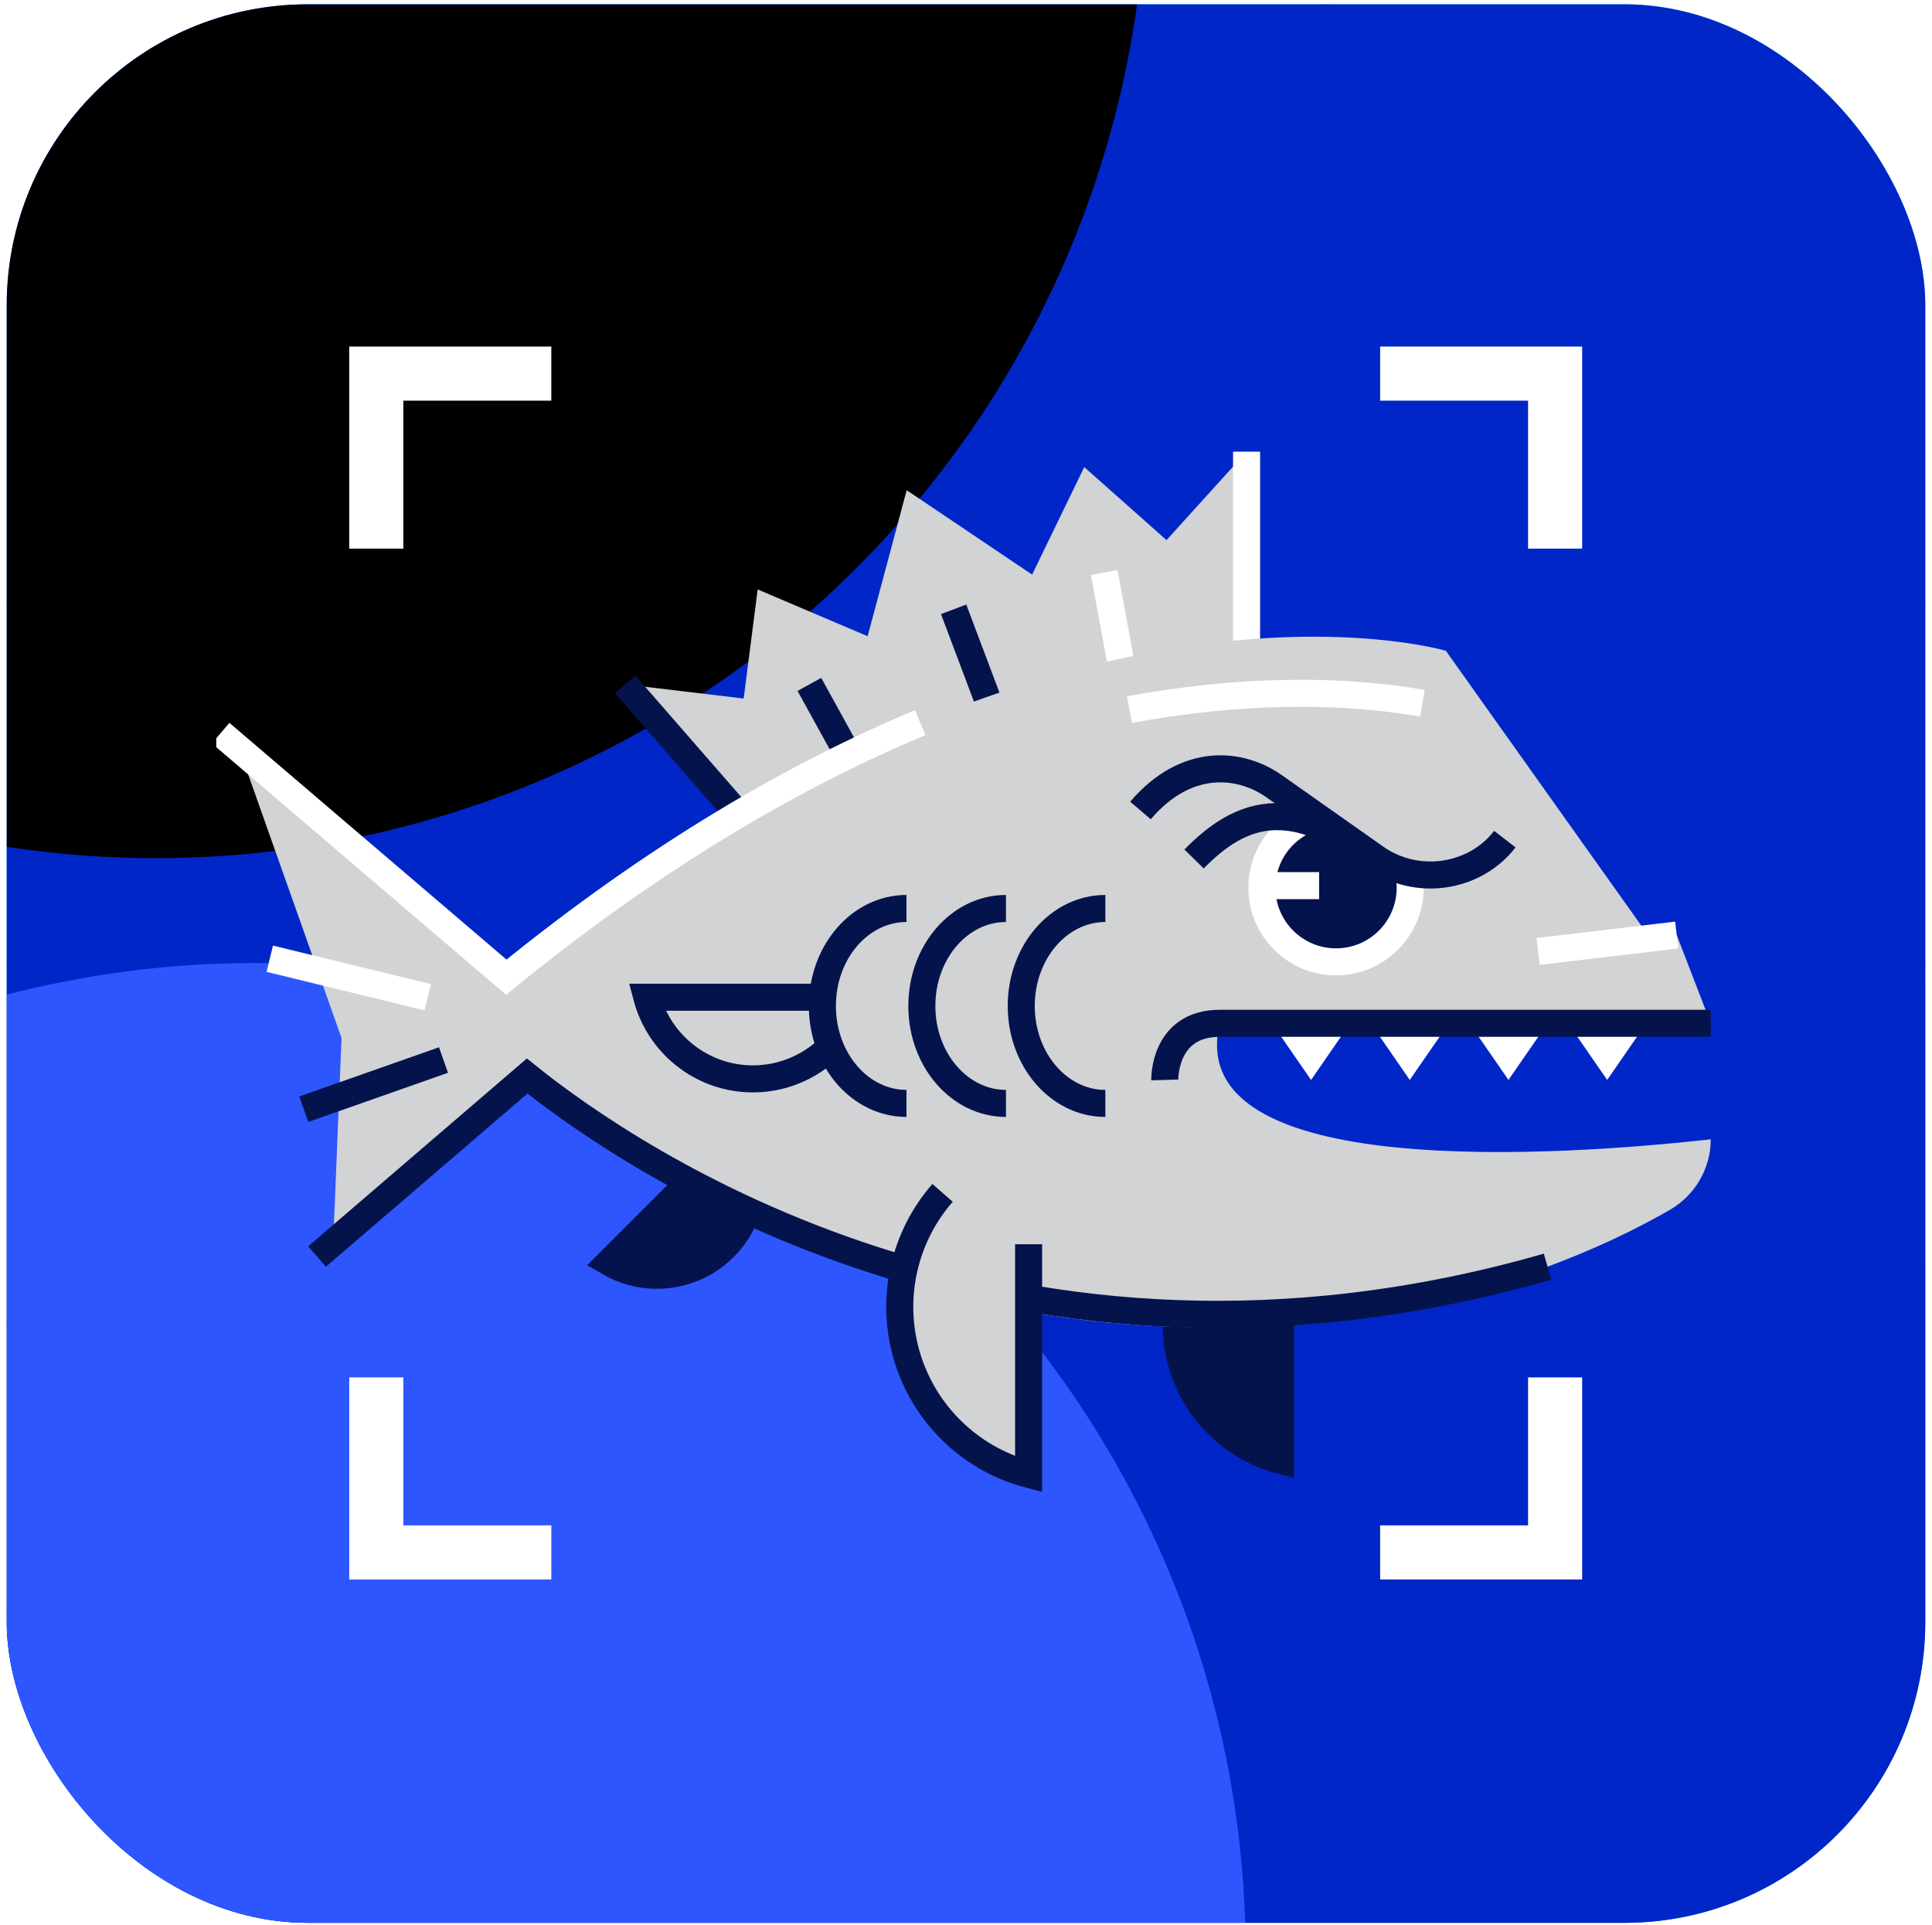 <svg width="282" height="281" viewBox="0 0 282 281" fill="none" xmlns="http://www.w3.org/2000/svg">
<g clip-path="url(#clip0_182_7965)">
<rect x="0.981" y="0.63" width="280.037" height="280.037" fill="url(#paint0_linear_182_7965)"/>
<path opacity="0.4" d="M251.532 145.795L240.471 156.876V156.498H224.47C221.056 156.498 217.781 155.14 215.369 152.724L191.187 128.496C185.179 122.477 177.023 119.094 168.518 119.094H160.09C153.58 119.094 147.415 122.025 143.306 127.075L131.047 142.139C128.7 145.023 129.495 149.279 132.623 151.154H112.182C108.862 151.154 105.586 151.929 102.618 153.416L98.371 155.544C97.585 155.938 97.585 157.059 98.371 157.453L102.618 159.58C105.586 161.067 108.862 161.842 112.182 161.842H126.563C126.251 163.577 126.737 165.454 128.126 166.846L141.279 180.021C143.376 182.122 145.933 183.705 148.749 184.646L155.529 186.91C158.8 188.002 162.226 188.56 165.674 188.56H198.642C201.623 188.56 204.59 188.975 207.457 189.796L207.578 189.83L145.933 251.591L32.791 138.237L138.39 32.441L251.532 145.795ZM161.675 161.842C159.352 165.131 155.538 167.186 151.363 167.186H150.258C146.551 167.185 142.995 165.711 140.375 163.087L139.132 161.842H161.675ZM152.467 140.468C154.175 140.468 155.813 141.147 157.019 142.355L160.298 145.642C161.857 147.203 162.945 149.109 163.518 151.154H138.877C139.293 150.904 139.684 150.601 140.038 150.246L147.917 142.354C149.123 141.146 150.76 140.468 152.467 140.468Z" fill="url(#paint1_linear_182_7965)"/>
<path d="M168.518 119.094C177.023 119.094 185.178 122.477 191.187 128.496L215.369 152.724C217.781 155.14 221.056 156.498 224.471 156.498H240.471V199.246L207.457 189.796C204.591 188.975 201.624 188.56 198.643 188.56H165.675C162.226 188.56 158.8 188.003 155.529 186.91L148.748 184.646C145.933 183.705 143.375 182.122 141.278 180.021L128.127 166.846C126.738 165.454 126.251 163.577 126.563 161.842H125.588L125.633 161.592C125.893 160.35 126.698 159.235 127.92 158.623C131.104 157.028 134.952 157.653 137.468 160.174L138.86 161.568C138.952 161.66 139.045 161.752 139.139 161.842H139.133L140.376 163.087C142.995 165.711 146.551 167.186 150.259 167.186H151.363C155.539 167.185 159.352 165.131 161.675 161.842H187.131C190.079 161.842 192.469 159.446 192.469 156.498C192.469 153.55 190.079 151.154 187.131 151.154H163.519C162.946 149.109 161.857 147.203 160.299 145.642L157.019 142.355C155.812 141.147 154.175 140.468 152.468 140.468C150.761 140.468 149.123 141.147 147.917 142.354L140.037 150.246C139.683 150.601 139.293 150.904 138.878 151.154H132.623C129.495 149.279 128.701 145.023 131.048 142.139L143.306 127.075C147.415 122.025 153.58 119.094 160.091 119.094H168.518Z" fill="url(#paint2_linear_182_7965)"/>
<rect x="224.471" y="151.154" width="21.334" height="53.435" fill="white"/>
<path d="M187.131 151.154C190.079 151.154 192.469 153.55 192.469 156.498C192.469 159.446 190.079 161.842 187.131 161.842H139.139C139.045 161.752 138.953 161.661 138.861 161.568L137.468 160.174C134.952 157.654 131.104 157.028 127.92 158.623C126.698 159.235 125.894 160.35 125.633 161.592L125.588 161.842H112.182C108.862 161.842 105.587 161.067 102.619 159.58L98.371 157.453C97.585 157.059 97.585 155.938 98.371 155.544L102.619 153.416C105.587 151.929 108.862 151.154 112.182 151.154H187.131Z" fill="url(#paint3_linear_182_7965)"/>
<path d="M0.981 0.63L281.019 280.667" stroke="black" stroke-opacity="0.2" stroke-width="0.547" stroke-linecap="square"/>
<path d="M281.019 0.63L0.981 280.667" stroke="black" stroke-opacity="0.2" stroke-width="0.547" stroke-linecap="square"/>
<path d="M0.981 140.649H281.019" stroke="black" stroke-opacity="0.2" stroke-width="0.547" stroke-linecap="square"/>
<path d="M141 0.63V280.667" stroke="black" stroke-opacity="0.2" stroke-width="0.547" stroke-linecap="square"/>
<path fill-rule="evenodd" clip-rule="evenodd" d="M19.304 18.952V262.344H262.696V18.952H19.304Z" stroke="black" stroke-opacity="0.2" stroke-width="0.547" stroke-linecap="square"/>
<path d="M88.22 0.63V280.667" stroke="black" stroke-opacity="0.2" stroke-width="0.547" stroke-linecap="square"/>
<path d="M193.78 0.63V280.667" stroke="black" stroke-opacity="0.2" stroke-width="0.547" stroke-linecap="square"/>
<path d="M281.019 87.868H0.981" stroke="black" stroke-opacity="0.2" stroke-width="0.547" stroke-linecap="square"/>
<path d="M281.019 193.429H0.981" stroke="black" stroke-opacity="0.2" stroke-width="0.547" stroke-linecap="square"/>
<circle cx="141" cy="140.648" r="121.696" stroke="black" stroke-opacity="0.2" stroke-width="0.547" stroke-linecap="square"/>
<circle cx="141" cy="140.649" r="52.78" stroke="black" stroke-opacity="0.2" stroke-width="0.547" stroke-linecap="square"/>
<circle cx="141" cy="140.649" r="74.658" stroke="black" stroke-opacity="0.2" stroke-width="0.547" stroke-linecap="square"/>
<path d="M292.158 -2.393H-10.244V283.532H292.158V-2.393Z" fill="#0026C8"/>
<g filter="url(#filter0_f_182_7965)">
<circle cx="22.765" cy="-19.333" r="144.59" fill="black"/>
</g>
<g filter="url(#filter1_f_182_7965)">
<circle cx="37.229" cy="285.16" r="144.59" fill="#2E56FF"/>
</g>
<g clip-path="url(#clip1_182_7965)">
<path d="M80.471 54.537H54.924V80.077" stroke="white" stroke-width="7.895" stroke-miterlimit="10"/>
<path d="M54.924 201.056V226.603H80.471" stroke="white" stroke-width="7.895" stroke-miterlimit="10"/>
<path d="M201.45 226.603H226.989V201.056" stroke="white" stroke-width="7.895" stroke-miterlimit="10"/>
<path d="M226.989 80.077V54.537H201.45" stroke="white" stroke-width="7.895" stroke-miterlimit="10"/>
<path d="M241.788 147.206L234.588 157.635L227.38 147.206L220.18 157.635L212.98 147.206L205.772 157.635L198.572 147.206L191.365 157.635L184.165 147.206H241.788Z" fill="white"/>
<path d="M186.896 179.534V213.158C179.972 211.318 174.509 205.989 172.512 199.105C170.033 190.579 173.317 181.216 181.141 176.163" fill="#05134C"/>
<path d="M186.896 179.534V213.158C179.972 211.318 174.509 205.989 172.512 199.105C170.033 190.579 173.317 181.216 181.141 176.163" stroke="#05134C" stroke-width="3.971" stroke-miterlimit="10"/>
<path d="M105.058 168.127L88.924 184.262C93.129 186.704 98.303 186.763 102.568 184.422C107.849 181.519 110.769 175.455 109.435 169.279" fill="#05134C"/>
<path d="M105.058 168.127L88.924 184.262C93.129 186.704 98.303 186.763 102.568 184.422C107.849 181.519 110.769 175.455 109.435 169.279" stroke="#05134C" stroke-width="3.971" stroke-miterlimit="10"/>
<path d="M249.706 166.304C228.138 168.688 172.362 172.683 178.046 149.369L74.001 142.722L58.338 129.34L34.906 109.312L49.851 151.517L48.635 181.39L58.338 173.101L75.556 158.385C148.038 211.659 214.804 193.296 243.722 176.606C247.409 174.475 249.706 170.567 249.706 166.304Z" fill="#D1D3D4"/>
<path d="M170.269 78.838L158.261 68.18L150.65 83.874L132.342 71.551L126.642 92.867L110.592 86.038L108.548 101.961L91.25 99.901L112.006 123.719L181.953 97.516V94.824V65.93L170.269 78.838Z" fill="#D1D3D4"/>
<path d="M181.954 65.93V94.824" stroke="white" stroke-width="3.947" stroke-miterlimit="10"/>
<path d="M91.25 99.9L112.006 123.719" stroke="#05134C" stroke-width="3.947" stroke-miterlimit="10"/>
<path d="M161.174 83.566L165.927 109.311" stroke="white" stroke-width="3.947" stroke-miterlimit="10"/>
<path d="M139.196 88.942L149.025 115.042" stroke="#05134C" stroke-width="3.947" stroke-miterlimit="10"/>
<path d="M118.14 99.9L128.695 119.069" stroke="#05134C" stroke-width="3.947" stroke-miterlimit="10"/>
<path d="M211.038 94.99C211.038 94.99 153.114 77.827 74.001 142.721L85.961 149.369H249.706L211.038 94.99Z" fill="#D1D3D4"/>
<path d="M62.435 145.563L39.375 139.942" stroke="white" stroke-width="3.947" stroke-miterlimit="10"/>
<path d="M225.888 184.887C147.604 207.395 92.017 169.177 76.946 157.066L46.275 183.411" stroke="#05134C" stroke-width="3.947" stroke-miterlimit="10"/>
<path d="M164.869 103.578C176.822 101.376 192.224 99.994 207.619 102.655" stroke="white" stroke-width="3.947" stroke-miterlimit="10"/>
<path d="M211.938 141.6L244.741 136.484L249.707 149.369H211.938V141.6Z" fill="#D1D3D4"/>
<path d="M224.499 138.876L244.741 136.484" stroke="white" stroke-width="3.947" stroke-miterlimit="10"/>
<path d="M150.138 181.618V215.21C141.565 212.937 134.807 206.337 132.336 197.818C129.928 189.529 131.917 180.592 137.578 174.118" fill="#D1D3D4"/>
<path d="M150.138 181.618V215.21C141.565 212.937 134.807 206.337 132.336 197.818C129.928 189.529 131.917 180.592 137.578 174.118" stroke="#05134C" stroke-width="3.947" stroke-miterlimit="10"/>
<path d="M120.776 145.563H94.408C95.853 150.995 100.029 155.274 105.429 156.845C112.116 158.787 119.458 156.213 123.413 150.079" stroke="#05134C" stroke-width="3.947" stroke-miterlimit="10"/>
<path d="M132.312 161.061C125.53 161.061 120.035 154.69 120.035 146.835C120.035 138.979 125.53 132.608 132.312 132.608" fill="#D1D3D4"/>
<path d="M132.312 161.061C125.53 161.061 120.035 154.69 120.035 146.835C120.035 138.979 125.53 132.608 132.312 132.608" stroke="#05134C" stroke-width="3.947" stroke-miterlimit="10"/>
<path d="M146.831 161.061C140.049 161.061 134.554 154.69 134.554 146.835C134.554 138.979 140.049 132.608 146.831 132.608" stroke="#05134C" stroke-width="3.947" stroke-miterlimit="10"/>
<path d="M161.34 161.061C154.559 161.061 149.064 154.69 149.064 146.835C149.064 138.979 154.559 132.608 161.34 132.608" stroke="#05134C" stroke-width="3.947" stroke-miterlimit="10"/>
<path d="M195.012 116.779C187.954 116.779 182.214 122.519 182.214 129.577C182.214 136.635 187.954 142.374 195.012 142.374C202.07 142.374 207.809 136.635 207.809 129.577C207.809 122.519 202.07 116.779 195.012 116.779Z" fill="white"/>
<path d="M195.012 138.427C199.9 138.427 203.862 134.464 203.862 129.577C203.862 124.689 199.9 120.727 195.012 120.727C190.124 120.727 186.162 124.689 186.162 129.577C186.162 134.464 190.124 138.427 195.012 138.427Z" fill="#05134C"/>
<path d="M174.289 125.385C177.447 122.156 181.37 119.203 186.328 119.203C190.141 119.203 193.615 120.64 196.236 123.008" stroke="#05134C" stroke-width="3.947" stroke-miterlimit="10"/>
<path d="M176.041 117.498C177.556 113.858 181.796 112.974 185.499 115.516L208.851 127.998C212.554 130.54 218.08 129.395 218.08 129.395L189.525 108.158L174.509 110.708L176.049 117.49L176.041 117.498Z" fill="#D1D3D4"/>
<path d="M166.465 118.303C173.207 110.4 181.102 111.332 185.965 114.758L200.783 125.203C206.775 129.427 215.223 128.211 219.652 122.487" stroke="#05134C" stroke-width="3.947" stroke-miterlimit="10"/>
<path d="M184.165 129.276H192.541" stroke="white" stroke-width="3.947" stroke-miterlimit="10"/>
<path d="M249.706 149.369H178.045C169.787 149.369 170.016 157.635 170.016 157.635" stroke="#05134C" stroke-width="3.947" stroke-miterlimit="10"/>
<path d="M44.34 161.906L64.732 154.729" stroke="#05134C" stroke-width="3.947" stroke-miterlimit="10"/>
<path d="M32.206 107.013L73.898 142.634C95.925 124.705 116.317 113.005 134.325 105.481" stroke="white" stroke-width="3.947" stroke-miterlimit="10"/>
</g>
</g>
<defs>
<filter id="filter0_f_182_7965" x="-285.909" y="-328.007" width="617.349" height="617.349" filterUnits="userSpaceOnUse" color-interpolation-filters="sRGB">
<feFlood flood-opacity="0" result="BackgroundImageFix"/>
<feBlend mode="normal" in="SourceGraphic" in2="BackgroundImageFix" result="shape"/>
<feGaussianBlur stdDeviation="82.042" result="effect1_foregroundBlur_182_7965"/>
</filter>
<filter id="filter1_f_182_7965" x="-189.403" y="58.528" width="453.265" height="453.265" filterUnits="userSpaceOnUse" color-interpolation-filters="sRGB">
<feFlood flood-opacity="0" result="BackgroundImageFix"/>
<feBlend mode="normal" in="SourceGraphic" in2="BackgroundImageFix" result="shape"/>
<feGaussianBlur stdDeviation="41.021" result="effect1_foregroundBlur_182_7965"/>
</filter>
<linearGradient id="paint0_linear_182_7965" x1="281.019" y1="280.667" x2="281.019" y2="0.63" gradientUnits="userSpaceOnUse">
<stop stop-color="#1D6FF2"/>
<stop offset="1" stop-color="#1AC8FC"/>
</linearGradient>
<linearGradient id="paint1_linear_182_7965" x1="28.978" y1="32.441" x2="28.978" y2="251.591" gradientUnits="userSpaceOnUse">
<stop stop-color="white"/>
<stop offset="1" stop-color="white" stop-opacity="0.498"/>
</linearGradient>
<linearGradient id="paint2_linear_182_7965" x1="130.947" y1="112.223" x2="121.139" y2="177.916" gradientUnits="userSpaceOnUse">
<stop stop-color="white"/>
<stop offset="1" stop-color="white" stop-opacity="0.498"/>
</linearGradient>
<linearGradient id="paint3_linear_182_7965" x1="97.782" y1="151.154" x2="97.782" y2="161.842" gradientUnits="userSpaceOnUse">
<stop stop-color="white"/>
<stop offset="1" stop-color="white" stop-opacity="0.9"/>
</linearGradient>
<clipPath id="clip0_182_7965">
<rect x="0.981" y="0.63" width="280.037" height="280.037" rx="43.913" fill="white"/>
</clipPath>
<clipPath id="clip1_182_7965">
<rect width="218.779" height="179.961" fill="white" transform="translate(31.567 50.59)"/>
</clipPath>
</defs>
</svg>
